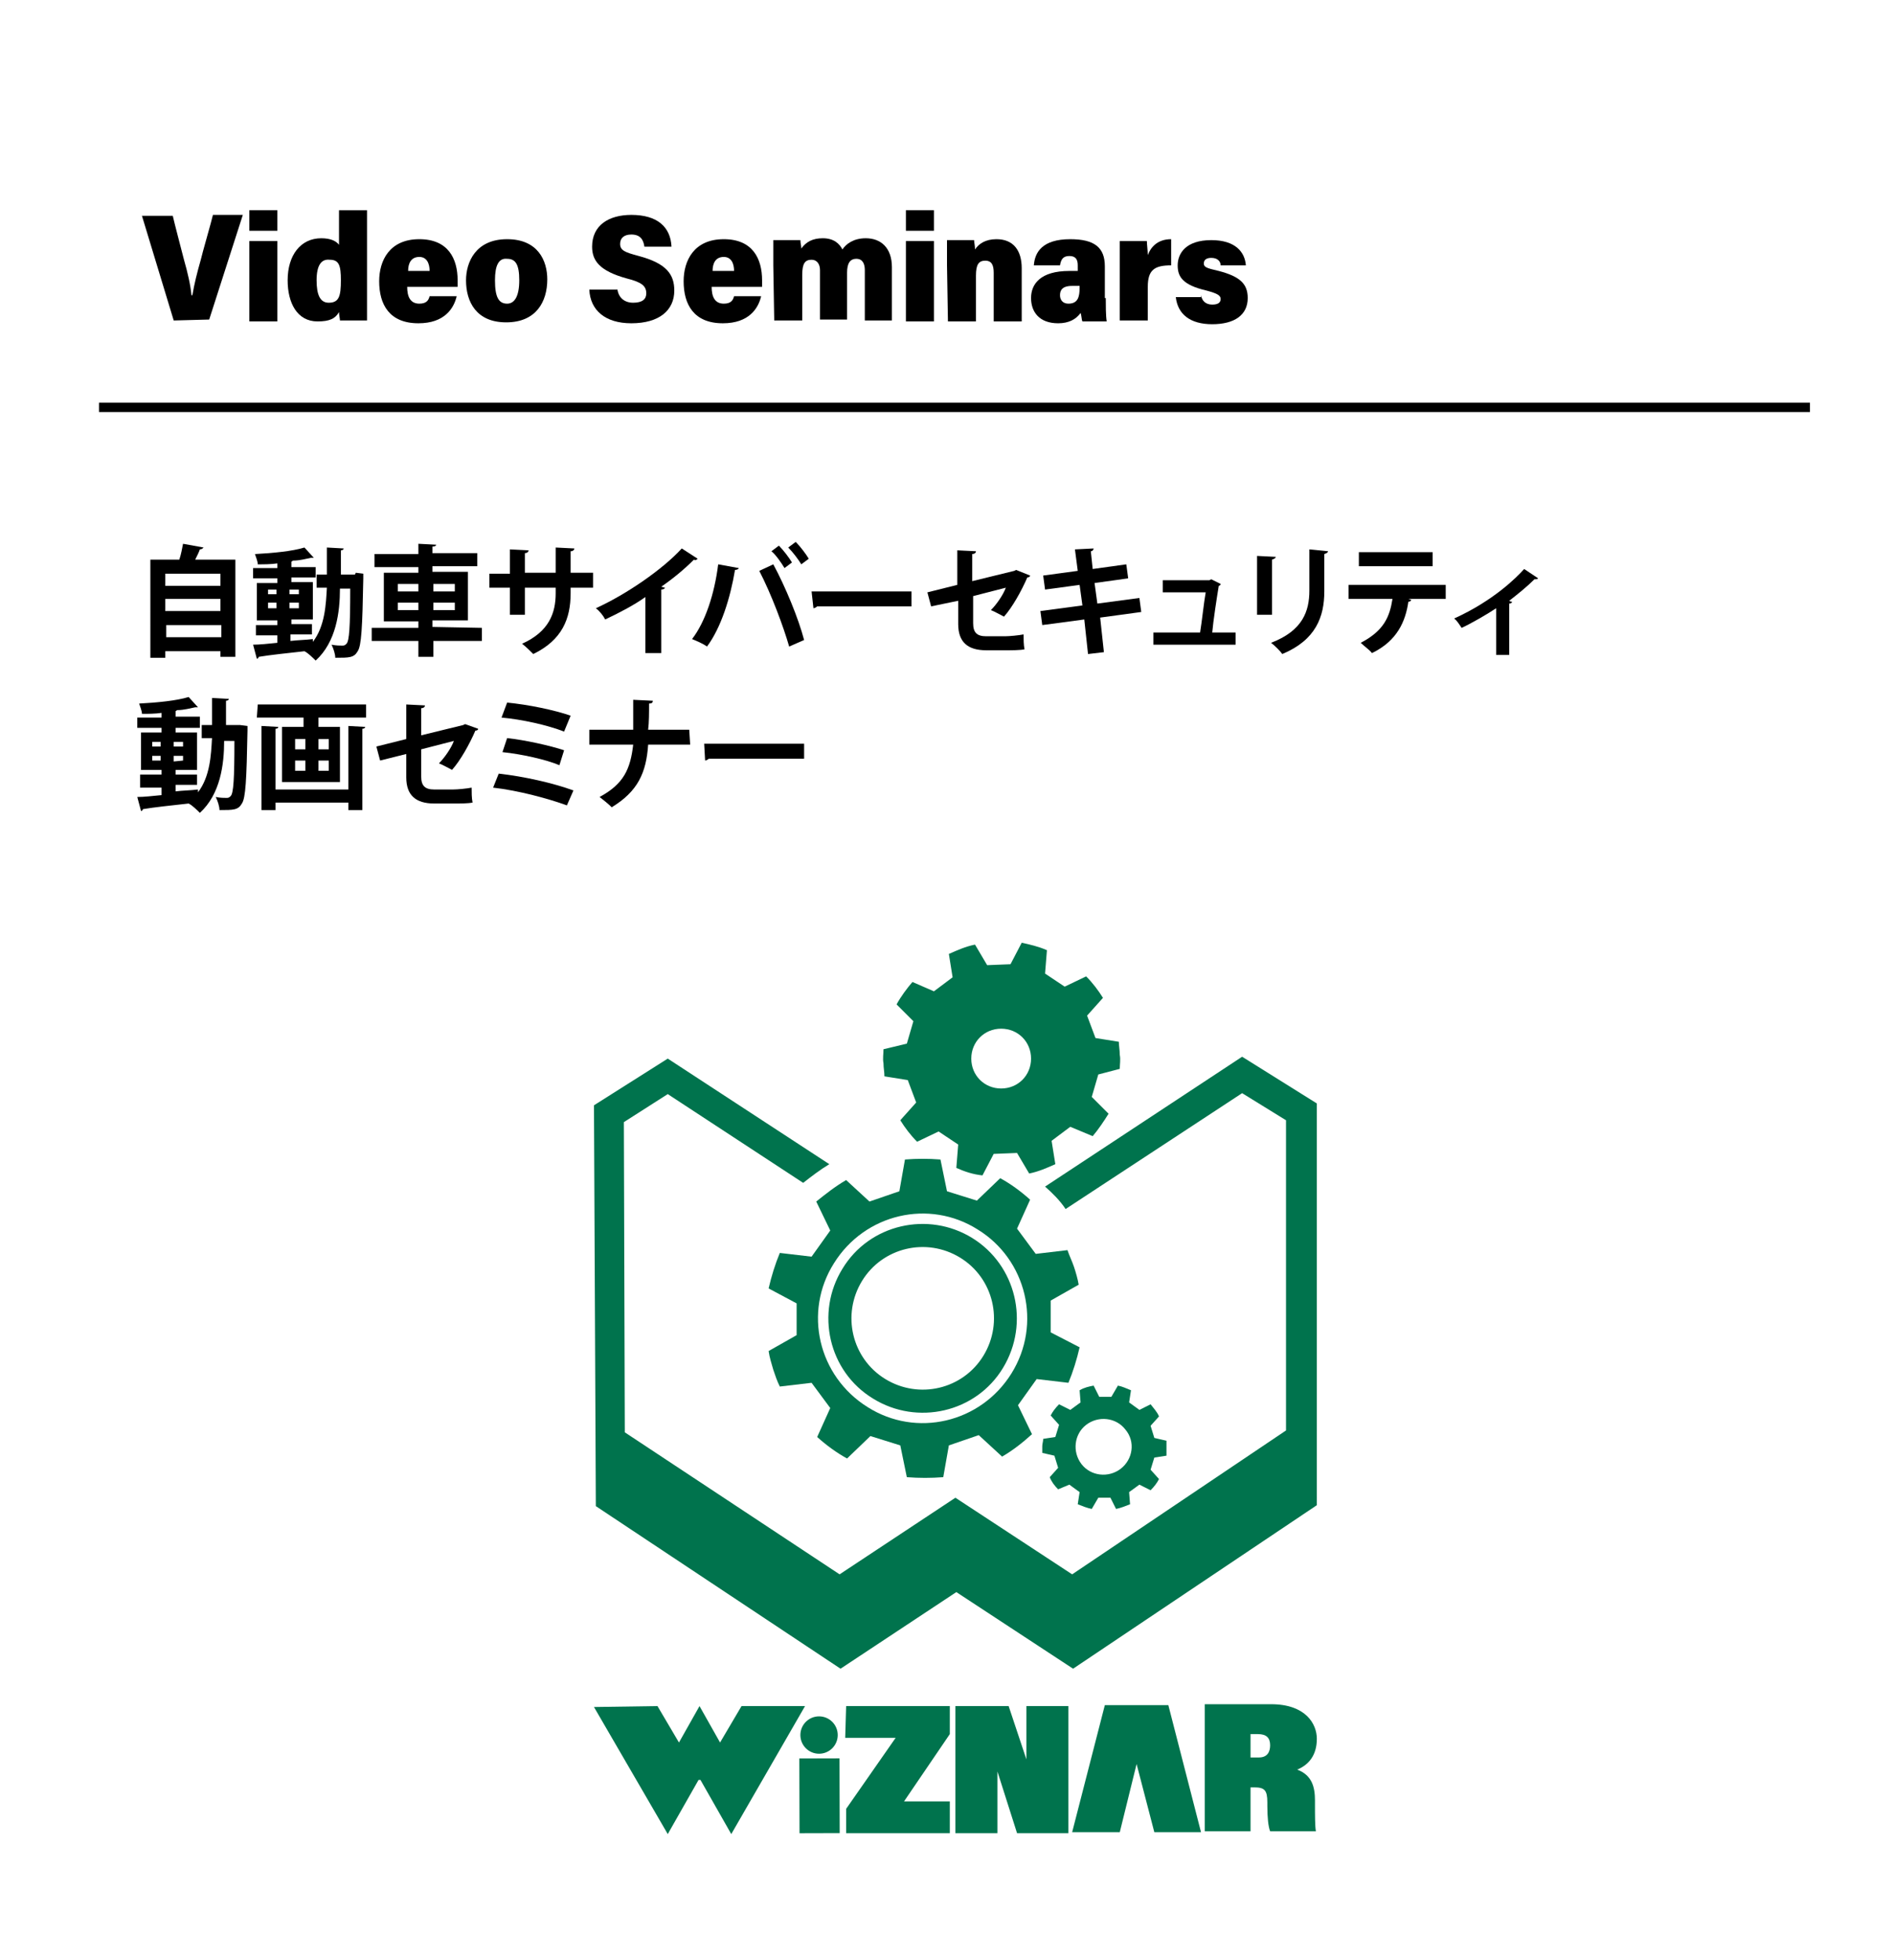 <?xml version="1.0" encoding="utf-8"?>
<!-- Generator: Adobe Illustrator 28.0.0, SVG Export Plug-In . SVG Version: 6.00 Build 0)  -->
<svg version="1.1" id="レイヤー_5" xmlns="http://www.w3.org/2000/svg" xmlns:xlink="http://www.w3.org/1999/xlink" x="0px"
	 y="0px" viewBox="0 0 202.8 209.8" style="enable-background:new 0 0 202.8 209.8;" xml:space="preserve">
<style type="text/css">
	.st0{fill:#00734D;}
</style>
<g>
	<g>
		<g>
			<path class="st0" d="M90.6,193.6l5.3-7.6h-5.4l0.1-3.4h11.1v3l-4.9,7.2h4.9v3.4H90.6V193.6z"/>
			<path class="st0" d="M102.3,196.2v-13.6h5.7l1.9,5.7v-5.7h4.5v13.6h-5.5l-2.1-6.6v6.6H102.3z"/>
			<polygon class="st0" points="125.1,182.5 122.7,182.5 120.7,182.5 118.3,182.5 114.8,196.1 119.9,196.1 121.7,188.8 123.6,196.1 
				128.6,196.1 			"/>
			<path class="st0" d="M133.9,191.3v4.7H129v-13.6h7.1c3.7,0,4.9,2.1,4.9,3.7c0,1.8-0.9,2.8-2.1,3.3c1.6,0.6,1.9,1.9,1.9,3.3v0.5
				c0,1,0,2.3,0.1,2.8H136c-0.2-0.5-0.3-1.5-0.3-2.7v-0.4c0-1.3-0.3-1.6-1.4-1.6H133.9z M133.9,188.1h0.9c0.9,0,1.2-0.6,1.2-1.3
				c0-0.8-0.4-1.2-1.3-1.2h-0.8L133.9,188.1z"/>
			<polygon class="st0" points="78.3,196.3 86.2,182.6 79.4,182.6 77.1,186.5 74.9,182.6 72.7,186.5 70.4,182.6 63.6,182.7 
				71.5,196.3 74.8,190.5 75,190.5 			"/>
			<g>
				
					<rect x="85.6" y="188.2" transform="matrix(1 -2.705755e-03 2.705755e-03 1 -0.52 0.238)" class="st0" width="4.3" height="8"/>
				<circle class="st0" cx="87.7" cy="185.7" r="2"/>
			</g>
		</g>
		<g>
			<path class="st0" d="M112.5,142.6v-3.4l3-1.7c-0.1-0.6-0.3-1.3-0.5-1.9c-0.2-0.6-0.5-1.2-0.7-1.8l-3.4,0.4l-2-2.7l1.4-3.1
				c-1-0.9-2.1-1.7-3.2-2.3l-2.5,2.4l-3.2-1l-0.7-3.4c-1.3-0.1-2.5-0.1-3.8,0l-0.6,3.4l-3.2,1.1l-2.5-2.3c-1.2,0.7-2.2,1.5-3.2,2.3
				l1.5,3.1l-2,2.8l-3.4-0.4c-0.5,1.2-0.9,2.5-1.2,3.8l3,1.6v3.4l-3,1.7c0.1,0.7,0.3,1.3,0.5,2c0.2,0.6,0.4,1.2,0.7,1.8l3.4-0.4
				l2,2.7l-1.4,3.1c1,0.9,2.1,1.7,3.2,2.3l2.5-2.4l3.2,1l0.7,3.4c1.3,0.1,2.6,0.1,3.9,0l0.6-3.4l3.2-1.1l2.5,2.3
				c1.2-0.7,2.2-1.5,3.2-2.4l-1.5-3.1l2-2.8l3.4,0.4c0.5-1.2,0.9-2.5,1.2-3.8L112.5,142.6z M108.3,147c-3.3,5.3-10.2,6.9-15.4,3.6
				c-5.3-3.3-6.9-10.2-3.6-15.4c3.3-5.3,10.2-6.9,15.4-3.6C109.9,134.8,111.6,141.7,108.3,147z"/>
			<path class="st0" d="M104.1,132.5c-4.7-2.9-11-1.5-13.9,3.3c-2.9,4.7-1.5,11,3.3,13.9c4.7,2.9,11,1.5,13.9-3.3
				S108.8,135.4,104.1,132.5z M105.3,145.1c-2.2,3.6-6.9,4.7-10.5,2.5s-4.7-6.9-2.5-10.5s6.9-4.7,10.5-2.5S107.5,141.5,105.3,145.1z
				"/>
		</g>
		<path class="st0" d="M124.9,155c0-0.3,0-0.5,0-0.8l-1.3-0.3l-0.4-1.3l0.9-1c-0.2-0.5-0.6-0.9-0.9-1.3l-1.2,0.6l-1.1-0.8l0.2-1.3
			c-0.5-0.2-0.9-0.4-1.4-0.5l-0.7,1.2h-1.3l-0.6-1.2c-0.5,0.1-1,0.2-1.5,0.5l0.1,1.3l-1.1,0.8l-1.2-0.6c-0.4,0.4-0.7,0.8-0.9,1.2
			l0.9,1l-0.4,1.3l-1.3,0.2c0,0.3-0.1,0.5-0.1,0.8s0,0.5,0,0.7l1.3,0.3l0.4,1.3l-0.9,1c0.2,0.5,0.5,0.9,0.9,1.3l1.2-0.5l1.1,0.8
			l-0.2,1.3c0.5,0.2,1,0.4,1.5,0.5l0.7-1.2h1.3l0.6,1.2c0.5-0.1,1-0.3,1.5-0.5l-0.1-1.3l1.1-0.8l1.2,0.6c0.4-0.4,0.7-0.8,0.9-1.2
			l-0.9-1l0.4-1.3l1.3-0.2C124.9,155.5,124.9,155.2,124.9,155z M120,157.2c-1.3,1-3.2,0.8-4.2-0.5s-0.8-3.2,0.5-4.2s3.2-0.8,4.2,0.5
			C121.6,154.3,121.3,156.2,120,157.2z"/>
		<path class="st0" d="M119.9,114.4c0-0.5,0.1-1,0-1.5c0-0.5-0.1-1-0.1-1.4l-2.5-0.4l-0.9-2.4l1.7-1.9c-0.5-0.8-1.1-1.6-1.8-2.3
			l-2.3,1.1l-2.1-1.4l0.2-2.5c-0.9-0.4-1.8-0.6-2.7-0.8l-1.2,2.3l-2.5,0.1l-1.3-2.2c-1,0.2-1.9,0.6-2.8,1l0.4,2.5l-2,1.5l-2.3-1
			c-0.6,0.7-1.2,1.5-1.7,2.4l1.8,1.8l-0.7,2.4l-2.5,0.6c0,0.5-0.1,1,0,1.5c0,0.5,0.1,0.9,0.1,1.4l2.5,0.4l0.9,2.4l-1.7,1.9
			c0.5,0.8,1.1,1.6,1.8,2.3l2.3-1.1l2.1,1.4l-0.2,2.5c0.9,0.4,1.8,0.7,2.8,0.8l1.2-2.3l2.5-0.1l1.3,2.2c1-0.2,1.9-0.6,2.8-1
			l-0.4-2.5l2-1.5l2.4,1c0.6-0.7,1.2-1.6,1.7-2.4l-1.8-1.8l0.7-2.4L119.9,114.4z M107.2,116.5c-1.8,0-3.2-1.4-3.2-3.2
			s1.4-3.2,3.2-3.2c1.8,0,3.2,1.4,3.2,3.2S109,116.5,107.2,116.5z"/>
		<path class="st0" d="M141,118.1l-8-5L111.9,127c0.8,0.7,1.6,1.5,2.2,2.4L133,117l4.7,2.9v33.2l-22.9,15.4l-12.5-8.2l-12.4,8.2
			l-23-15.2l-0.1-33.2l4.7-3l14.5,9.5c0.9-0.7,1.8-1.4,2.8-2l-17.3-11.3l-7.9,5l0.2,42.9L90,178.6l12.4-8.2l12.5,8.2l26.1-17.5
			V118.1z"/>
	</g>
	<g>
		<path d="M21.8,58.6c-0.1,0.1-0.2,0.2-0.4,0.2c-0.1,0.3-0.3,0.7-0.5,1.1h4.3v10.4h-1.6v-0.6h-5.9v0.7h-1.6V59.9h3.1
			c0.2-0.6,0.3-1.2,0.4-1.7L21.8,58.6z M23.6,61.4h-5.9v1.3h5.9V61.4z M23.6,64.1h-5.9v1.3h5.9V64.1z M17.8,68.2h5.9v-1.3h-5.9V68.2
			z"/>
		<path d="M38.1,61.3l0.8,0.1c0,0.1,0,0.3,0,0.5c-0.1,5.3-0.2,7.2-0.6,7.8c-0.4,0.7-0.9,0.7-2.4,0.7c0-0.4-0.2-1-0.4-1.4
			c0.5,0.1,0.9,0.1,1.2,0.1c0.2,0,0.3-0.1,0.4-0.2c0.3-0.3,0.4-1.8,0.4-5.9h-1.1c0,2.5-0.4,5.7-2.6,7.7c-0.3-0.3-0.8-0.8-1.2-1l0,0
			c-1.8,0.2-3.7,0.4-4.9,0.6c0,0.1-0.1,0.2-0.2,0.2L27.1,69c0.7,0,1.6-0.1,2.6-0.2V68h-2.3v-1.1h2.3v-0.5h-2.2v-4h2.2v-0.5h-2.6
			v-1.1h2.6v-0.5c-0.7,0.1-1.4,0.1-2.1,0.1c0-0.3-0.2-0.8-0.3-1.1c1.9-0.1,4-0.3,5.3-0.7l1,1.1c0,0-0.1,0-0.2,0h-0.1
			c-0.5,0.1-1.2,0.3-1.9,0.3c-0.1,0-0.1,0.1-0.2,0.1v0.6h2.6v1.1h-2.6v0.5h2.3v4h-2.3v0.5h2.2v1.1h-2.3v0.7c0.8-0.1,1.6-0.1,2.4-0.2
			v0.3c1.3-1.7,1.4-4,1.5-5.8h-1.1v-1.4H35v-2.9l1.8,0.1c0,0.1-0.1,0.2-0.3,0.2v2.6H38L38.1,61.3z M28.7,63.1v0.5h0.9v-0.5H28.7z
			 M28.7,65.1h0.9v-0.6h-0.9V65.1z M32,63.1h-1v0.5h1V63.1z M32,65.1v-0.6h-1v0.6H32z"/>
		<path d="M51.6,67.2v1.4h-5.2v1.7h-1.6v-1.7h-5v-1.4h5v-0.7h-3.7v-5.2h3.7v-0.6h-4.7v-1.4h4.7v-1.1l1.9,0.1c0,0.1-0.1,0.2-0.4,0.2
			v0.7h4.8v1.4h-4.8v0.6h3.8v5.2h-3.8v0.7L51.6,67.2L51.6,67.2z M42.6,62.5v0.8h2.2v-0.8H42.6z M42.6,65.3h2.2v-0.8h-2.2V65.3z
			 M48.7,62.5h-2.3v0.8h2.3V62.5z M48.7,65.3v-0.8h-2.3v0.8H48.7z"/>
		<path d="M63.5,62.9h-2.4v0.6c0,2.7-0.9,5-4,6.5c-0.3-0.3-0.8-0.8-1.2-1.1c2.9-1.3,3.6-3.3,3.6-5.4v-0.6h-3.3v2.9h-1.6v-2.9h-2.2
			v-1.5h2.2v-2.6l2,0.1c0,0.1-0.1,0.3-0.4,0.3v2.1h3.3v-2.7l2,0.1c0,0.1-0.1,0.3-0.4,0.3v2.3h2.4V62.9z"/>
		<path d="M74.7,59.8c-0.1,0.1-0.2,0.2-0.4,0.1c-1,1-2.2,2-3.5,2.9c0.1,0,0.3,0.1,0.4,0.1c0,0.1-0.2,0.2-0.4,0.2v6.8h-1.7v-6
			c-1.1,0.8-2.8,1.7-4.3,2.4c-0.2-0.4-0.6-0.9-1-1.2c3.3-1.5,7.2-4.2,9.2-6.4L74.7,59.8z"/>
		<path d="M79.1,60.8c0,0.1-0.2,0.2-0.4,0.2c-0.5,3-1.5,6.2-3,8.2c-0.4-0.3-1.1-0.6-1.6-0.8c1.4-1.8,2.4-4.8,2.8-8L79.1,60.8z
			 M84.5,69.2c-0.6-2.1-1.9-5.6-3.2-8.1l1.5-0.7c1.3,2.4,2.7,5.8,3.3,8.1L84.5,69.2z M83.4,58.4c0.5,0.5,1.1,1.3,1.4,1.8L84,60.8
			c-0.3-0.5-0.9-1.4-1.4-1.8L83.4,58.4z M85.2,58c0.5,0.5,1.1,1.3,1.4,1.8l-0.8,0.6c-0.3-0.5-0.9-1.3-1.4-1.8L85.2,58z"/>
		<path d="M86.9,63.3h10.7v1.6H87.5c-0.1,0.1-0.3,0.2-0.4,0.2L86.9,63.3z"/>
		<path d="M110.3,61.6c0,0.1-0.1,0.2-0.3,0.2c-0.6,1.4-1.6,3.2-2.5,4.2c-0.4-0.2-0.9-0.5-1.4-0.7c0.6-0.6,1.3-1.6,1.6-2.4l-3.5,0.9
			v2.9c0,1,0.4,1.4,1.4,1.4h2c0.5,0,1.5-0.1,2-0.2c0,0.5,0,1.1,0.1,1.6c-0.5,0.1-1.4,0.1-2,0.1h-2.1c-2,0-3-0.9-3-2.8v-2.5l-2.9,0.6
			l-0.4-1.5l3.2-0.8v-3.7l2,0.1c0,0.2-0.2,0.3-0.4,0.3v2.9l4.5-1.1l0.2-0.1L110.3,61.6z"/>
		<path d="M117.8,66.1l0.4,3.7l-1.7,0.2l-0.4-3.7l-4.5,0.6l-0.2-1.5l4.5-0.6l-0.3-2.2l-3.7,0.5l-0.2-1.5l3.7-0.5l-0.3-2.3l2-0.1
			c0,0.1-0.1,0.3-0.3,0.3l0.2,1.9l3.6-0.5l0.2,1.5l-3.6,0.5l0.3,2.2L122,64l0.2,1.5L117.8,66.1z"/>
		<path d="M132.3,67.7V69h-8.8v-1.3h5c0.2-1.2,0.4-3.2,0.6-4.3h-4.6v-1.3h5l0.2-0.1l1,0.5c0,0.1-0.1,0.2-0.2,0.2
			c-0.2,1.2-0.6,3.8-0.7,5H132.3z"/>
		<path d="M134.6,65.8v-6.3l2,0.1c0,0.1-0.1,0.2-0.4,0.3v5.9H134.6z M142.2,59c0,0.1-0.1,0.2-0.4,0.3v4c0,2.7-0.9,5.2-4.5,6.7
			c-0.2-0.3-0.8-0.9-1.2-1.2c3.4-1.3,4.1-3.4,4.1-5.6v-4.4L142.2,59z"/>
		<path d="M154.8,64.1h-4l0.3,0.1c0,0.1-0.1,0.2-0.3,0.2c-0.3,2.1-1.2,4.2-3.9,5.5c-0.2-0.3-0.9-0.8-1.2-1.1
			c2.5-1.3,3.1-2.8,3.4-4.7h-4.7v-1.5h10.4V64.1z M153.4,60.6h-7.9v-1.5h7.9V60.6z"/>
		<path d="M164.7,61.9c-0.1,0.1-0.2,0.1-0.4,0.1c-0.8,0.8-1.8,1.6-2.7,2.3c0.1,0.1,0.3,0.1,0.3,0.1c0,0.1-0.1,0.2-0.3,0.2v5.5h-1.4
			v-5c-0.9,0.6-2.6,1.6-3.7,2.1c-0.2-0.3-0.5-0.8-0.8-1c4.2-1.9,6.7-4.4,7.5-5.3L164.7,61.9z"/>
		<path d="M25.7,77.6l0.8,0.1c0,0.1,0,0.3,0,0.5c-0.1,5.3-0.2,7.2-0.6,7.8c-0.4,0.7-0.9,0.7-2.4,0.7c0-0.4-0.2-1-0.4-1.4
			c0.5,0.1,0.9,0.1,1.2,0.1c0.2,0,0.3-0.1,0.4-0.2c0.3-0.3,0.4-1.8,0.4-5.9H24c0,2.5-0.4,5.7-2.6,7.7c-0.3-0.3-0.8-0.8-1.2-1l0,0
			c-1.8,0.2-3.7,0.4-4.9,0.6c0,0.1-0.1,0.2-0.2,0.2l-0.4-1.5c0.7,0,1.6-0.1,2.6-0.2v-0.8H15v-1.4h2.3v-0.5h-2.2v-4h2.2v-0.5h-2.6
			v-1.1h2.6v-0.5c-0.7,0.1-1.4,0.1-2.1,0.1c0-0.3-0.2-0.8-0.3-1.1c1.9-0.1,4-0.3,5.3-0.7l1,1.1c0,0-0.1,0-0.2,0h-0.1
			C20.4,75.8,19.7,76,19,76c-0.1,0-0.1,0.1-0.2,0.1v0.6h2.6v1.2h-2.6v0.5h2.3v4h-2.3v0.5h2.3V84h-2.3v0.7c0.8-0.1,1.6-0.1,2.4-0.2
			v0.3c1.3-1.7,1.4-4,1.5-5.8h-1.1v-1.4h1.1v-2.9l1.8,0.1c0,0.1-0.1,0.2-0.3,0.2v2.6h1.2L25.7,77.6z M16.3,79.4v0.5h0.9v-0.5H16.3z
			 M16.3,81.4h0.9v-0.5h-0.9V81.4z M19.6,79.4h-1v0.5h1V79.4z M19.6,81.4v-0.5h-1v0.6L19.6,81.4L19.6,81.4z"/>
		<path d="M27.6,75.4h11.6v1.4h-5.1v1h2.3v5.9h-6.2v-5.9h2.3v-1h-5L27.6,75.4L27.6,75.4z M37.3,84.5v-6.8l1.8,0.1
			c0,0.1-0.1,0.2-0.3,0.2v8.7h-1.5v-0.8h-7.8v0.8H28v-9l1.8,0.1c0,0.1-0.1,0.2-0.3,0.2v6.5H37.3z M31.6,79.1v1.1h1.1v-1.1H31.6z
			 M31.6,81.4v1.1h1.1v-1.1H31.6z M35.2,80.2v-1.1h-1.1v1.1H35.2z M35.2,82.5v-1.1h-1.1v1.1H35.2z"/>
		<path d="M51.2,78c0,0.1-0.1,0.2-0.3,0.2c-0.6,1.4-1.6,3.2-2.5,4.2c-0.4-0.2-0.9-0.5-1.4-0.7c0.6-0.6,1.3-1.6,1.6-2.4l-3.5,0.9v2.9
			c0,1,0.4,1.4,1.4,1.4h2c0.5,0,1.5-0.1,2-0.2c0,0.5,0,1.1,0.1,1.6c-0.5,0.1-1.4,0.1-2,0.1h-2.1c-2,0-3-0.9-3-2.8v-2.5l-2.8,0.7
			l-0.4-1.5l3.2-0.8v-3.7l2,0.1c0,0.2-0.2,0.3-0.4,0.3v2.9l4.5-1.1l0.2-0.1L51.2,78z"/>
		<path d="M53.4,82.8c2.7,0.3,5.8,1,8,1.8l-0.7,1.6c-1.9-0.7-5.2-1.6-7.9-1.9L53.4,82.8z M54.3,75.2c2.2,0.2,5.1,0.8,6.8,1.4
			l-0.7,1.7c-1.8-0.7-4.5-1.3-6.7-1.5L54.3,75.2z M54.3,79c1.9,0.2,4.6,0.8,6.1,1.3l-0.5,1.6c-1.4-0.6-4.1-1.2-6.1-1.4L54.3,79z"/>
		<path d="M73.9,79.7h-4.5c-0.2,3-1.1,5-3.9,6.7c-0.3-0.3-0.9-0.8-1.3-1.1c2.6-1.4,3.3-3,3.6-5.6h-4.7v-1.6h4.7c0-0.5,0-1.9,0-3.2
			l2.1,0.1c0,0.2-0.1,0.3-0.4,0.3c0,1,0,2-0.1,2.8h4.4L73.9,79.7L73.9,79.7z"/>
		<path d="M75.4,79.6h10.7v1.6H75.9c-0.1,0.1-0.3,0.2-0.4,0.2L75.4,79.6z"/>
	</g>
	<g>
		<g>
			<path d="M18.6,34.3l-3.4-11.2h3.3c0.1,0.5,1.1,4.3,1.2,4.7c0.4,1.4,0.7,2.7,0.8,3.8h0.1c0.2-1.2,0.5-2.4,0.9-3.8
				c0.1-0.5,1.2-4.3,1.3-4.8H26l-3.6,11.2L18.6,34.3L18.6,34.3z"/>
			<path d="M26.7,22.5h3v2.2h-3V22.5z M26.7,25.8h3v8.6h-3V25.8z"/>
			<path d="M39.3,22.5v9.3c0,1.2,0,2.1,0,2.5h-2.9c0-0.2-0.1-0.6-0.1-0.9c-0.4,0.7-1,1-2.3,1c-2.2,0-3.2-2-3.2-4.4
				c0-2.7,1.4-4.5,3.6-4.5c1,0,1.6,0.3,1.9,0.7v-3.7H39.3z M33.9,30c0,1.6,0.4,2.4,1.3,2.4c1.1,0,1.3-0.7,1.3-2.4
				c0-1.6-0.2-2.2-1.2-2.2C34.4,27.7,33.9,28.4,33.9,30z"/>
			<path d="M43.6,30.7c0,1,0.3,1.8,1.3,1.8c0.8,0,1-0.4,1.1-0.8h2.9c-0.3,1.3-1.3,2.9-4.1,2.9c-3.1,0-4.2-2-4.2-4.5
				c0-2.2,1.1-4.5,4.3-4.5c3.1,0,4.1,2.1,4.1,4.4c0,0.1,0,0.6,0,0.7L43.6,30.7z M46,29c0-0.8-0.3-1.5-1.1-1.5
				c-0.9,0-1.2,0.7-1.2,1.5H46z"/>
			<path d="M58.6,29.9c0,2.4-1.2,4.6-4.4,4.6s-4.3-2.2-4.3-4.5c0-1.9,1-4.4,4.4-4.4C57.6,25.6,58.6,27.9,58.6,29.9z M53,30
				c0,1.8,0.4,2.5,1.3,2.5c0.8,0,1.3-0.8,1.3-2.5s-0.4-2.3-1.3-2.3C53.4,27.6,53,28.4,53,30z"/>
			<path d="M66.1,30.9c0.1,0.9,0.7,1.5,1.7,1.5s1.4-0.4,1.4-1c0-0.8-0.5-1.2-2.1-1.6c-2.9-0.8-3.7-1.9-3.7-3.4
				c0-2.3,1.8-3.4,4.2-3.4c2.8,0,4.2,1.3,4.3,3.4H69c-0.1-0.7-0.4-1.3-1.4-1.3c-0.8,0-1.2,0.4-1.2,1c0,0.7,0.5,0.9,2,1.3
				c3,0.8,3.8,2,3.8,3.7c0,2.1-1.6,3.5-4.6,3.5c-2.8,0-4.4-1.4-4.5-3.6h3V30.9z"/>
			<path d="M76.2,30.7c0,1,0.3,1.8,1.3,1.8c0.8,0,1-0.4,1.1-0.8h2.9c-0.3,1.3-1.3,2.9-4.1,2.9c-3.1,0-4.2-2-4.2-4.5
				c0-2.2,1.1-4.5,4.3-4.5c3.1,0,4.1,2.1,4.1,4.4c0,0.1,0,0.6,0,0.7L76.2,30.7z M78.6,29c0-0.8-0.3-1.5-1.1-1.5
				c-0.9,0-1.2,0.7-1.2,1.5H78.6z"/>
			<path d="M82.8,28.4c0-1.8,0-2.3,0-2.7h2.9c0,0.3,0.1,0.6,0.1,0.9c0.5-0.7,1.2-1.1,2.3-1.1c1.2,0,1.8,0.6,2.1,1.2
				c0.4-0.6,1.2-1.2,2.5-1.2c1.6,0,2.8,1,2.8,3.1v5.7h-2.9v-5.4c0-0.6-0.2-1.2-0.9-1.2c-0.7,0-1,0.5-1,1.5v5h-2.9v-5.3
				c0-0.6-0.3-1.1-0.9-1.1c-0.7,0-1,0.4-1,1.6v4.9h-3L82.8,28.4L82.8,28.4z"/>
			<path d="M97,22.5h3v2.2h-3V22.5z M97,25.8h3v8.6h-3V25.8z"/>
			<path d="M101.4,28.4c0-1.8,0-2.3,0-2.7h2.9c0,0.2,0.1,0.6,0.1,1c0.4-0.6,1.1-1.1,2.3-1.1c1.8,0,2.7,1.2,2.7,3.1v5.7h-3v-5.2
				c0-0.8-0.2-1.3-0.9-1.3c-0.7,0-1,0.4-1,1.6v4.9h-3L101.4,28.4L101.4,28.4z"/>
			<path d="M118.4,31.9c0,0.7,0,1.9,0.1,2.5h-2.6c-0.1-0.2-0.1-0.7-0.2-0.9c-0.5,0.7-1.3,1.1-2.4,1.1c-2,0-2.9-1.2-2.9-2.7
				s1-2.9,4.1-2.9c0.2,0,0.6,0,0.9,0v-0.6c0-0.6-0.2-1-0.9-1c-0.7,0-0.9,0.4-1,1h-2.8c0.1-1.4,0.9-2.8,3.9-2.8
				c2.6,0,3.7,0.9,3.7,2.9v3.4H118.4z M115.6,30.6c-0.2,0-0.4,0-0.8,0c-1.1,0-1.3,0.5-1.3,1s0.3,0.9,0.9,0.9c1,0,1.2-0.7,1.2-1.7
				C115.6,30.8,115.6,30.6,115.6,30.6z"/>
			<path d="M119.9,28.7c0-1.4,0-2.4,0-2.9h2.9c0,0.3,0.1,1.1,0.1,1.5c0.3-0.8,1-1.7,2.5-1.7v2.8c-1.8,0-2.5,0.5-2.5,2.3v3.6h-3V28.7
				z"/>
			<path d="M128.6,31.6c0.1,0.6,0.5,1,1.2,1c0.6,0,0.9-0.2,0.9-0.6s-0.4-0.6-1.5-0.9c-2.6-0.6-3.1-1.5-3.1-2.7
				c0-1.3,0.9-2.7,3.6-2.7c2.6,0,3.6,1.3,3.7,2.7h-2.7c0-0.4-0.3-0.8-1-0.8c-0.5,0-0.8,0.2-0.8,0.6s0.3,0.5,1.6,0.8
				c2.3,0.6,3.1,1.4,3.1,2.9c0,1.8-1.4,2.8-3.8,2.8c-2.4,0-3.7-1.1-3.9-2.9h2.7V31.6z"/>
		</g>
	</g>
	<rect x="10.6" y="43.1" width="183.2" height="1"/>
</g>
</svg>
